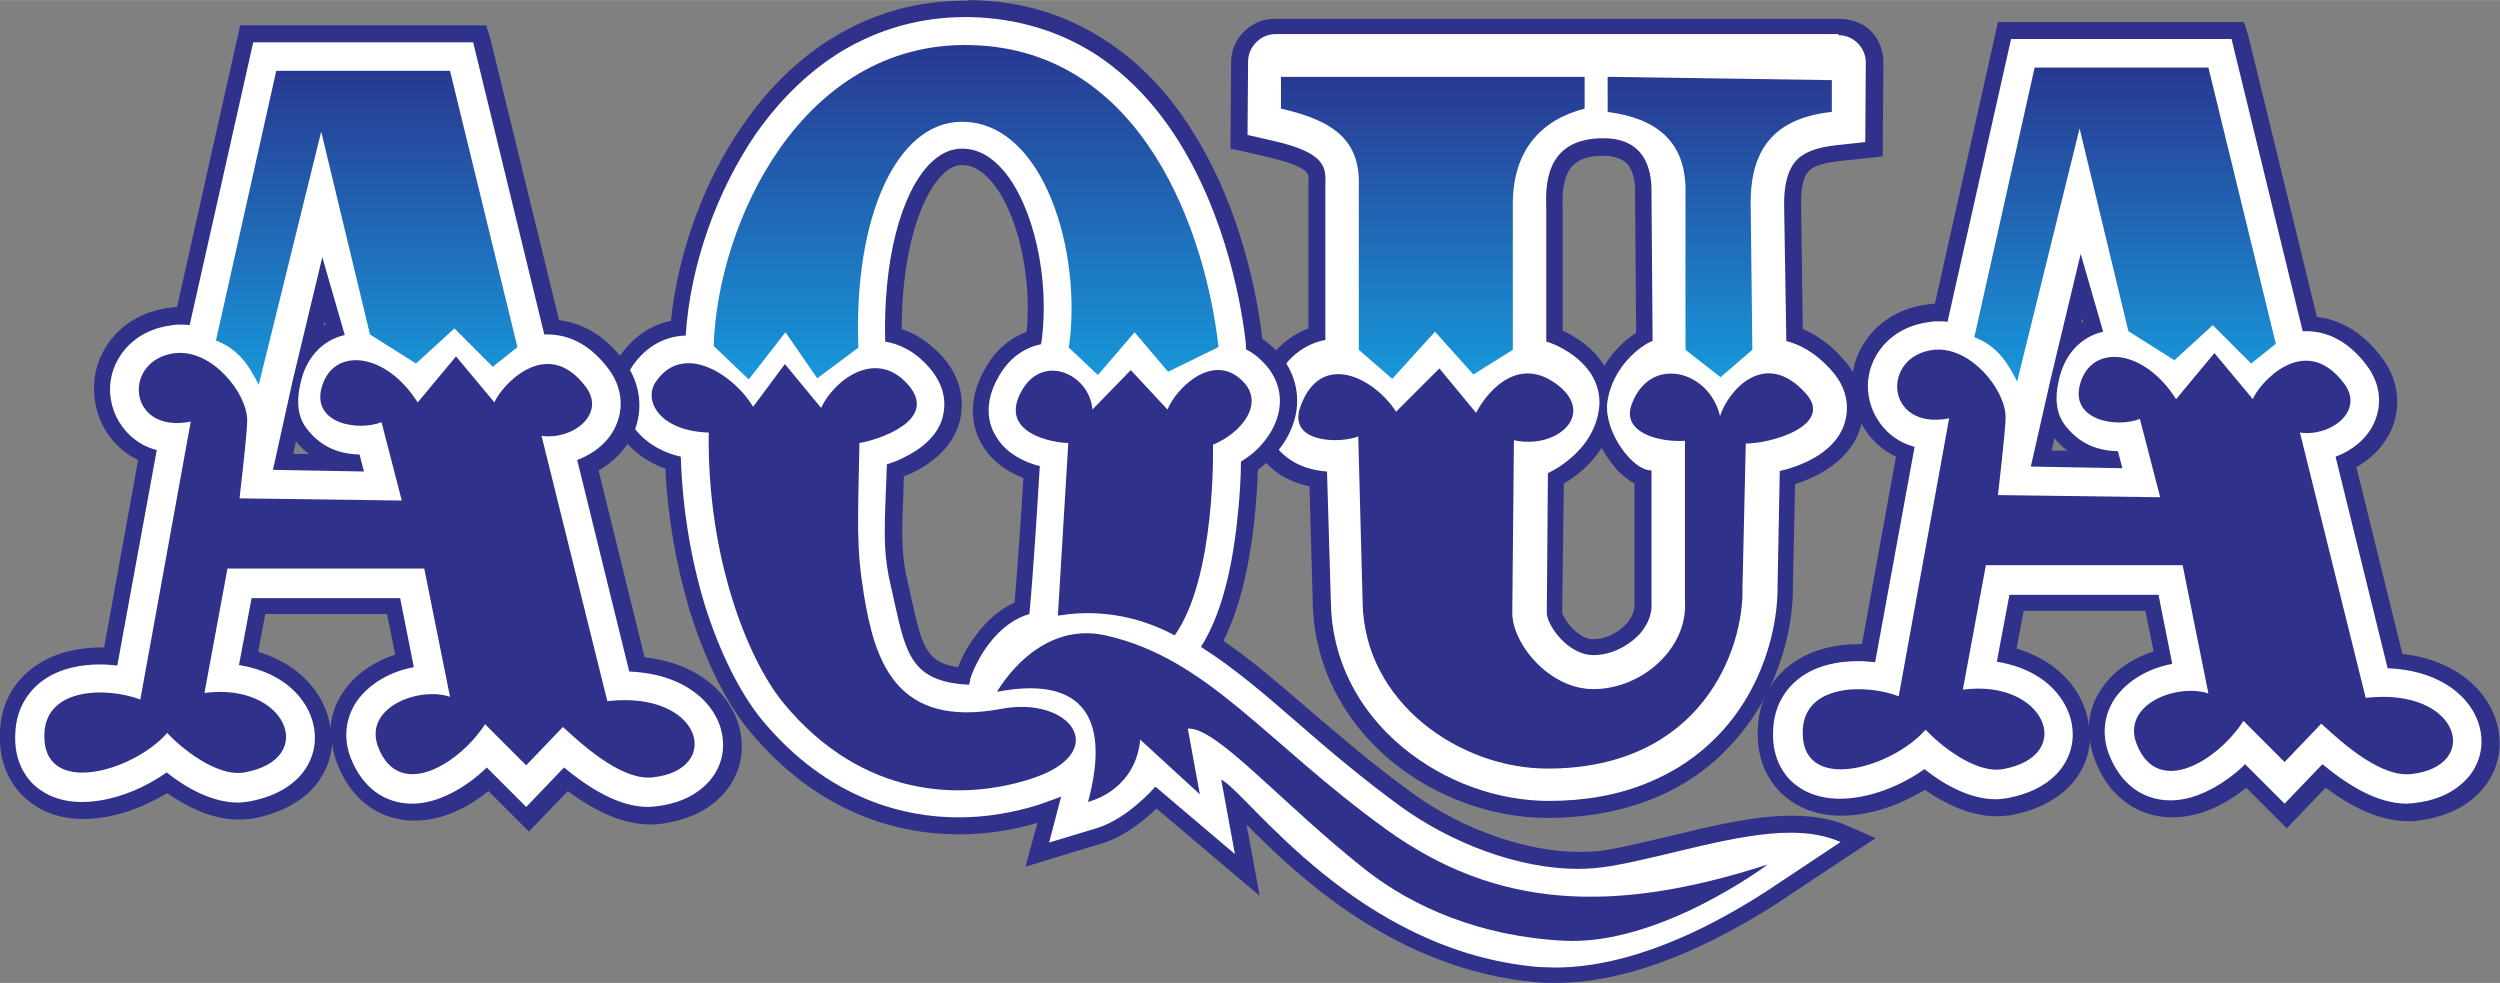 <?xml version="1.0" encoding="UTF-8"?> <svg xmlns="http://www.w3.org/2000/svg" id="Layer_1" viewBox="0 0 456.1 179.3" width="2500" height="983"><rect x="0" y="0" width="456.1" height="179.3" fill="#808080" stroke="none"/><style>.st0{fill:#fff}.st1{fill:#2f318b}.st2{fill:url(#SVGID_1_)}.st3{fill:url(#SVGID_2_)}.st4{fill:url(#SVGID_3_)}.st5{fill:url(#SVGID_4_)}.st6{fill:url(#SVGID_5_)}</style><path class="st0" d="M409.6 141.4c-.7.7-1.5 1.3-2.3 1.8-3.8 2.7-7.7 4.2-11.3 4.2-5.7 0-10.3-3.4-12.6-9.3-1.6-4.1-1.1-8.3 1.3-11.8 2.1-3 5.7-5.4 9.9-6.5l-2-9.9h-24.7l-1.8 9.5c2.7.6 5.1 1.6 7.2 3.1 3.7 2.6 6 6.3 6.3 10.3.3 3.6-.9 7-3.6 9.6-2.3 2.3-5.6 3.9-9.6 4.6-.8.1-1.5.2-2.3.2-5.1 0-10.1-3-13-5.1-1.3.9-2.6 1.6-4.1 2.3-3.8 1.8-7.8 2.8-11.3 2.8-5.3 0-8.5-2.2-10.2-4s-3.7-5.1-3.5-10.3c.2-4.8 2.6-8.7 6.5-11.2 2.8-1.7 6.4-2.6 10.4-2.6.6 0 1.2 0 1.9.1l6.7-36.6c-1.6-.6-3-1.5-4.2-2.6-2.4-2.2-3.9-5.3-4.1-8.6-.2-3.4.9-6.7 3.2-9.3 2.4-2.7 5.7-4.4 9.5-4.8.5-.1 1.1-.1 1.6-.1h.5l11.5-51.5H408l13 53.4c3.3.1 7.8 1.5 11.9 7 2.8 3.7 3.2 8.2 1.2 12.1-1.3 2.6-3.6 4.7-6.5 6.1l9 36.3c11 .8 17 7.6 17.4 14.1.2 3.6-1.2 6.9-3.9 9.4-2.4 2.2-5.7 3.6-9.7 4-.5.1-1 .1-1.5.1-4.6 0-9.6-2.2-15.2-6.7l-7 7.3-7.1-7.4zm-24.3-57.5v-.1c-4.1-.3-7.2-2.1-9.7-5.4-.6-.8-1-1.6-1.3-2.6l-1.8 7.8 12.8.3zm-8.1-21.2c1.3-1.5 2.8-2.6 4.6-3.2l-2.1-7.3-2.5 10.5z"></path><path class="st1" d="M407.1 7l13 53.4h.6c3 0 7.3 1.1 11.2 6.4 2.4 3.3 2.8 7.1 1.1 10.6-1.3 2.7-3.9 4.8-6.9 5.9l9.5 38.6c10.8.4 16.8 6.6 17.1 12.8.2 3.1-1.1 6.1-3.5 8.2-2.2 2-5.2 3.2-8.8 3.6-.4 0-.9.1-1.3.1-5.4 0-10.8-3.4-15.4-7.2l-6.9 7.2-7.2-7.2c-1 1-2.1 1.9-3.2 2.7-3.5 2.5-7.1 3.9-10.4 3.9-5.1 0-9.1-3-11.2-8.3-1.4-3.6-1-7.3 1.1-10.4 2.2-3.1 6-5.4 10.4-6.2l-2.5-12.6h-27.2l-2.3 12.2c3 .5 5.8 1.5 8.1 3.1 3.3 2.3 5.4 5.7 5.7 9.2.3 3.1-.8 6.1-3.1 8.4-2.1 2.1-5.1 3.5-8.8 4.2-.7.1-1.4.2-2.1.2-4.7 0-9.5-2.7-13-5.5-1.4 1-3.1 2-4.8 2.8-3.6 1.7-7.4 2.6-10.6 2.6-4.8 0-7.6-1.9-9.2-3.5-1.5-1.6-3.3-4.5-3-9.2.2-4.3 2.3-7.8 5.8-10 2.6-1.6 5.9-2.4 9.7-2.4 1 0 2.1.1 3.1.2l7.2-39.3c-1.9-.5-3.5-1.4-4.9-2.7-2.1-2-3.4-4.7-3.6-7.6-.2-3 .8-5.9 2.8-8.2 2.1-2.4 5.1-3.9 8.6-4.3.5-.1 1-.1 1.4-.1.6 0 1.1 0 1.7.1l11.6-51.6h40.2m-19.9 78.3l-.8-3.1c-4.5-.1-7.5-1.9-9.7-4.8-1.5-2-1.9-4.7-1.1-8.1 1-4.8 4.1-8 8.1-8.9l-4.1-14.2-5.4 22.5-3.7 16.3 16.7.3M409.4 4h-44.9l-.5 2.3-11 49.1c-.4 0-.7 0-1.1.1-4.3.5-7.9 2.3-10.5 5.3-2.5 2.9-3.8 6.6-3.5 10.4.2 3.7 1.8 7.2 4.5 9.7 1 1 2.2 1.8 3.5 2.4l-6.2 34.2h-.6c-4.3 0-8.2 1-11.2 2.9-4.4 2.7-7 7.1-7.2 12.4-.3 5.8 1.9 9.4 3.9 11.5 1.9 2 5.5 4.5 11.3 4.5 3.7 0 7.9-1 11.9-2.9 1.2-.6 2.3-1.2 3.4-1.8 3.5 2.4 8.1 4.8 13.1 4.8.9 0 1.8-.1 2.6-.2 4.3-.8 7.8-2.5 10.4-5 2.4-2.4 3.8-5.4 4-8.7.1 1.3.5 2.6 1 3.9 2.5 6.4 7.7 10.2 14 10.2 4 0 8.2-1.5 12.2-4.4.4-.3.9-.7 1.3-1l5.2 5.2 2.2 2.2 2.1-2.2 5-5.2c5.5 4.1 10.5 6.1 15.1 6.1.6 0 1.1 0 1.7-.1 4.2-.5 7.9-2 10.5-4.4 3.1-2.8 4.7-6.6 4.4-10.6-.4-7-6.6-14.2-17.7-15.4l-8.4-34.1c2.7-1.5 4.8-3.7 6.1-6.2 2.2-4.4 1.7-9.6-1.4-13.7-3.9-5.3-8.4-7.1-11.9-7.5L410.2 6.6l-.8-2.6zm-29.7 54.8l.2-.7.2.6c-.2 0-.3 0-.4.1zm-5.4 23.4l.5-2.3c.7.9 1.5 1.7 2.4 2.3h-2.9zm-5.1 29.2h22.2l1.5 7.4c-3.9 1.3-7.3 3.6-9.4 6.7-1.5 2.1-2.3 4.5-2.4 6.9-.5-4.3-3-8.3-6.9-11.1-1.9-1.3-4-2.3-6.3-3l1.3-6.9z"></path><path class="st1" d="M431.6 127.3l-12-48.4c5.6.8 11.8-3.9 8.1-8.9-7.2-9.7-15.6 0-16.7 2.8l-7-8.4-7 8.4c-5.8-9.2-15.4-10.2-17.5-2.8-1.9 6.7 6.7 8.1 10.9 6.4l3.7 14.3-29.6-.4s1.4-11.8 1.4-14.2c0-5-6.4-13-13.1-12.3-9.7 1.1-8.9 14.8 2.8 12.5l-9.2 50.7c-6.1-2.3-17.1-2.2-17.5 6.1-.6 11.9 16.2 7.1 22.4 0 2.4 2.6 9 8.1 14.1 7.2 13.5-2.4 7.7-16.5-7.3-14.5l4.2-22.7h35.9l4.7 23.4c-5.6-1.9-15.9 1.9-13.1 9.2 3.9 10 15 2.8 19.5-4.2l7.5 7.5 6.7-7c4.5 4.2 11.1 9.8 16.4 9.2 12.9-1.4 9-15.9-8.3-13.9z"></path><linearGradient id="SVGID_1_" gradientUnits="userSpaceOnUse" x1="387.728" y1="111.942" x2="387.728" y2="169.242" gradientTransform="matrix(1 0 0 -1 0 181.6)"><stop offset="0" stop-color="#1798da"></stop><stop offset="1" stop-color="#293891"></stop></linearGradient><path class="st2" d="M371.2 12.3h31.7l12.3 50.4-4.5 3.6-7-7-7 6.4-8.4-5.3-8.9-37L368 69.6c-1.4-2.8-3.3-6.4-7.8-8.1l11-49.2z"></path><g><path class="st0" d="M282.4 147.8c-9.8 0-19.8-3.7-27.5-10-8.7-7.2-13.6-17.1-13.8-27.8l-.6-22.4c-4-.6-7.2-2.4-9.1-5.1-1.2-1.8-3.1-5.5-1.2-10.7 2.4-6.9 6.6-9.6 10.2-10.6V34c.1-2.8.2-4.6-8.3-6.5l-5.9-1.4.1-14.6c0-3.6 2.9-6.4 6.5-6.4h102.8c1.7 0 3.4.7 4.6 1.9s1.9 2.9 1.9 4.6l-.1 15.9-6.8.7c-3.2.3-5.2 1.1-6.3 2.5-1.1 1.4-1.7 3.9-1.6 7.3l.3 23.4c2.8 1 5.4 2.7 7.7 5.3 4.8 5.3 3.3 10.4 2.4 12.3-1.5 3.5-4.8 6.1-9.6 7.8l-1.8.6-.4 19.7c.2 7.9-2.8 19.6-11.4 28.5-3.7 3.8-8.2 6.8-13.2 8.8-5.8 2.2-12.1 3.4-18.9 3.4zm1.2-36c0 1.2 3.2 6.3 7.1 6.3 2.6 0 5.2-1.2 7.1-3.2.8-.9 2.2-2.7 2-4.9V87.1c-1.2-.4-2.5-1.3-3.7-2.6-1.5-1.6-2.9-3.9-3.7-6.4-2 5.2-6.6 8.1-8.5 9.2l-.3 24.5zm0-50.5c2.8 1 7.4 3.8 9.1 8.6 1.7-4.4 5.1-7.4 7.3-8.6l-.2-25.9v-.2c.1-2-.2-4.9-1.9-6.6-1.2-1.2-3-1.8-5.3-1.8-3 0-5.2.8-6.7 2.2-2.4 2.5-2.3 6.7-2.3 8.9v23.4z"></path><path class="st1" d="M335.4 6.4c2.8 0 5 2.3 5 5l-.1 14.5-5.5.6c-3.6.4-6 1.4-7.3 3-1.4 1.7-2.1 4.5-2 8.3l.4 24.4c2.4.6 5.3 2.1 8.1 5.2 4.2 4.6 2.9 9 2.2 10.7-1.4 3.1-4.3 5.4-8.7 7-.9.3-1.8.6-2.8.8l-.4 20.9c.1 7.7-2.7 19-11 27.5-3.6 3.7-7.8 6.5-12.7 8.5-5.3 2.2-11.4 3.3-18 3.3-9.4 0-19.1-3.5-26.6-9.7-8.4-6.9-13.1-16.4-13.2-26.7l-.7-23.7c-4.2-.3-7.4-2-9.4-4.7-1.1-1.5-2.7-4.8-1.1-9.4 2.5-7.1 7-9.3 10.2-9.9V33.7c.1-3.1.2-5.8-9.4-8l-4.8-1.1.1-13.4c0-2.7 2.3-5 5-5h102.7m-44.7 113.3c3 0 6-1.4 8.2-3.6 1-1 2.6-3.2 2.4-6V85.8h-.1c-3.3 0-8.4-6.8-8-12.1.8-7.1 6.8-11.1 8.3-11.5l-.2-26.8v-.2c.1-4.8-1.5-10-8.8-10-10.9 0-10.5 9.1-10.4 12.8v24.3c1.9.5 9.9 3.9 9.7 11.4-.5 8.7-9.4 12.6-9.4 12.6l-.2 25.4c-.1 2.2 3.8 7.8 8.5 7.8M335.4 3.4H232.6c-4.4 0-8 3.6-8 7.9l-.1 13.4v2.4l2.3.5 4.8 1.1c4.8 1.1 6.3 2.2 6.8 2.7.3.4.4.8.3 2.3v26.2c-3.4 1.3-7.7 4.3-10.1 11.2-2 5.9 0 10.1 1.4 12.1 2 2.8 5.1 4.7 8.9 5.5l.6 21.2c.2 11.1 5.3 21.4 14.3 28.9 8 6.6 18.4 10.4 28.5 10.4 7 0 13.5-1.2 19.2-3.5 5.3-2.1 9.9-5.2 13.7-9.2 9-9.2 12-21.3 11.9-29.6l.4-18.6.9-.3c5.2-1.9 8.8-4.8 10.5-8.6.8-1.7 2.8-7.9-2.7-14-2.2-2.5-4.7-4.3-7.3-5.4l-.3-22.3v-.1c-.1-4.1.7-5.7 1.3-6.3.8-1 2.7-1.6 5.4-1.9l5.5-.6 2.7-.3v-2.7l.1-14.5c0-2.1-.8-4.2-2.3-5.7s-3.8-2.2-5.9-2.2zm-50.3 56.9V38c-.1-2-.1-5.8 1.8-7.8 1.2-1.2 3-1.8 5.6-1.8 1.9 0 3.4.5 4.3 1.4 1.3 1.4 1.6 3.8 1.5 5.5v.4l.2 25c-1.9 1.2-4.1 3.2-5.8 6-2.1-3.3-5.2-5.3-7.6-6.4zm.2 27.9c1.9-1.1 4.8-3.2 6.9-6.5.8 1.5 1.8 2.8 2.7 3.9.9.9 2 1.9 3.3 2.6v22c.1 1.6-1 3.1-1.6 3.7-1.6 1.7-3.8 2.7-6 2.7-2.7 0-5.4-3.7-5.6-4.9l.3-23.5z"></path><linearGradient id="SVGID_2_" gradientUnits="userSpaceOnUse" x1="261.428" y1="112.5" x2="261.428" y2="167.6" gradientTransform="matrix(1 0 0 -1 0 181.6)"><stop offset="0" stop-color="#1798da"></stop><stop offset="1" stop-color="#293891"></stop></linearGradient><path class="st3" d="M289.1 14h-55.4v5.8c9.7 2.2 14.5 5.8 14.2 14.2v29.8l6.1 5.3 7.8-8.6 7 7.8 7.2-4.5V38.2c-.3-10.9 5.3-16.4 13.1-18.4V14z"></path><linearGradient id="SVGID_3_" gradientUnits="userSpaceOnUse" x1="313.778" y1="112.741" x2="313.778" y2="167.541" gradientTransform="matrix(1 0 0 -1 0 181.6)"><stop offset="0" stop-color="#1798da"></stop><stop offset="1" stop-color="#293891"></stop></linearGradient><path class="st4" d="M334.2 14.6l-40.9-.6v6.4c8.4 1.1 14.5 5 14.2 15v28.4l6.4 5 5.8-5-.3-25.9c-.3-10.9 4.5-16.4 14.8-17.5v-5.8z"></path><path class="st1" d="M262.6 67.2l6.7 8.1c1.4-2.8 7.2-11.1 15-5 6.8 5.4-.3 11.7-8.1 10l-.3 31.5c0 5.6 6.7 13.9 14.8 13.9 8.9 0 17.3-7.5 16.7-16.1V80.4c-4.5.3-11.7-1.4-9.7-6.7 3.4-9.1 14.2-6.1 16.1 2.2 1.4-4.5 8.1-12.5 15.6-4.2 5.3 5.8-6.1 9.2-10.9 9.2l-.6 26.2c.3 11.4-7.5 33.1-35.6 33.1-15.9 0-33.4-12-33.7-30.3l-.8-30.3c-3.6 1.4-12.8 1.1-10.6-5.3 3.7-10.6 13.6-5.3 17.5.8l7.9-7.9z"></path></g><g><path class="st0" d="M283.7 178c-1.1 0-2.1 0-3.2-.1-26.5-2.2-44.7-20.8-53.5-29.8-.7-.7-1.4-1.4-2-2.1l2.5 13.6-16.6-14c-2.1 2.2-6.1 5.6-10.5 7l-11.2 3.4 2.2-8.1c-.6.2-1.1.4-1.5.5-4.9 1.6-10 2.4-15.1 2.4-10 0-24.5-3.2-37-18.3-4.2-5-7.9-12.6-10.6-21.4-2.5-8.2-4.1-17.4-4.4-26.4-5.9-1.8-8.4-5.5-9.3-7.1-1.9-3.7-1.7-7.9.5-11.2 2.4-3.6 5.8-5.8 9.7-6.3 1.1-12.6 5.9-26 13-36.2 4.6-6.6 10-11.8 16.2-15.5 7-4.2 14.8-6.4 23.1-6.4h.9c8.7.2 16.7 2.5 23.7 7.1 6 3.9 11.2 9.3 15.5 16.2 9.1 14.4 11.8 31.1 12.5 37.6v.3c.9.5 1.7 1.1 2.4 1.9 3.1 2.9 4.4 6.7 3.6 10.7-.5 2.7-2 5.3-4.3 7.5-.8.7-1.6 1.4-2.5 2.1-.1 2.6-.2 6.2-.7 10.3-1 9.5-3.1 17-6.1 22.2 5.6 3.7 10.8 8.2 16.7 13.3 5.4 4.7 11.5 10 18.8 15.2 9.5 6.9 21.2 10.9 31.3 10.9 1.9 0 3.8-.2 5.6-.5 3.8-.7 7.9-1.6 11.8-2.6 7.3-1.7 14.8-3.5 21.4-3.5 3.8 0 7 .6 9.7 1.8l2.5 1.1-15.7 10.4c-14.3 9-28 14-39.4 14zM163.2 85.8c0 1.5-.1 2.9-.1 4.3-.3 7.7-.4 11.2.9 16.8l.6 2.7c2.1 9 3 13 11 13.7.4-1.4 1.7-4.1 3.5-6.6 2.1-2.8 4.6-4.8 7.3-5.8.7-7.5 1.4-19.7 1.7-24.8-3.6-1.2-6.3-3.2-7.8-5.9-1.2-2.1-2.7-6.6.7-12.4 1.8-3.1 4.5-5.3 7.6-6.2 1.4-10.9-1.5-23.5-6.7-29.6-2-2.3-4-3.4-6.4-3.4-1.7 0-3.2.8-4.8 2.4-5 5.1-7.9 16.6-7.7 30.1 2.9.7 5.4 2.4 7.6 4.9 4.1 4.7 3.3 9 2.5 11.2-1.2 3.2-3.8 5.8-8 7.7-.5.3-1.2.6-1.9.9z"></path><path class="st1" d="M176.1 3.1h.9c8.5.2 16.2 2.5 22.9 6.8 5.8 3.8 10.9 9.1 15.1 15.8 8.9 14.2 11.6 30.6 12.3 37v1c1 .5 2 1.2 2.9 2.1 2.7 2.6 3.8 5.9 3.1 9.3-.5 2.4-1.8 4.7-3.9 6.8-.9.9-1.9 1.6-3 2.3 0 2.6-.2 6.5-.7 10.9-1.1 10.1-3.3 17.7-6.6 22.9 6 3.8 11.6 8.6 17.8 14 5.4 4.7 11.6 10 18.9 15.3 9.1 6.5 21.2 11.2 32.1 11.2 2 0 4-.2 5.9-.5 10.9-1.9 23-6.1 32.9-6.1 3.3 0 6.4.5 9.1 1.7l-13.4 8.9c-18.4 11.9-31.2 14-38.7 14-1.1 0-2.1-.1-3-.1-33.1-2.8-52.9-31.6-57.9-34.2l2.5 13.6-14.5-12.3c-2.8 3.1-6.8 6.4-10.8 7.6l-8.6 2.6 2.2-8.4-1.3.5c-.6.2-2.2.8-2.8 1-4.8 1.5-9.7 2.3-14.6 2.3-9.6 0-23.7-3.1-35.9-17.8-4-4.9-7.7-12.3-10.4-20.9-2.6-8.5-4.1-17.8-4.4-27.1-6-1.4-8.5-5-9.4-6.7-1.6-3.2-1.5-6.8.5-9.7 2.4-3.6 5.9-5.6 9.8-5.7.8-12.7 5.6-26.3 12.8-36.8 4.5-6.4 9.8-11.5 15.7-15.1 6.9-4.1 14.4-6.2 22.5-6.2m.7 121.8c.1-.4.2-.7.2-1 .3-1.1 1.5-3.9 3.3-6.3 2.5-3.3 5.1-4.9 7.5-5.6.7-7.3 1.5-20.2 1.9-27-.3-.1-.5-.1-.8-.2-3.5-1.1-5.9-2.9-7.3-5.4-1.1-1.8-2.4-5.7.7-10.9 1.8-3.1 4.5-5.1 7.6-5.7l.1-.4c1.6-11.4-1.4-24.9-7-31.4-2.3-2.6-4.7-3.9-7.5-3.9-2.1 0-4 .9-5.9 2.8-5.4 5.6-8.5 18-8.1 32.4 2.4.4 5.3 1.6 8 4.7 3.6 4.1 2.9 7.9 2.3 9.7-1 2.8-3.4 5.1-7.2 6.9-1 .5-1.9.8-2.8 1.1-.1 1.9-.1 3.7-.2 5.3-.3 7.9-.4 11.4 1 17.2l.6 2.7c2.1 9.5 3.2 14.5 13.6 15M176.1.1c-8.6 0-16.6 2.2-23.9 6.6-6.3 3.8-11.9 9.2-16.6 16-7.1 10.1-11.9 23.3-13.2 35.8-3.8.8-7.1 3.1-9.5 6.7-2.5 3.8-2.8 8.6-.6 12.7.9 1.7 3.4 5.5 9.1 7.6.4 8.9 2 17.7 4.4 25.8 2.8 9 6.6 16.8 10.9 22 12.9 15.6 27.9 18.9 38.2 18.9 4.8 0 9.7-.7 14.4-2.1l-.8 2.8-1.4 5.2 5.2-1.6 8.6-2.6c4.1-1.2 7.7-4.1 10.1-6.4l12.4 10.5 6.4 5.4-1.5-8.3-.9-4.7c9.4 9.5 27.4 26.6 53.1 28.8 1.1.1 2.2.1 3.3.1 11.8 0 25.4-4.9 40.4-14.5l13.4-8.9 4.6-3-5-2.2c-2.9-1.3-6.3-1.9-10.3-1.9-6.8 0-14.4 1.8-21.7 3.6-3.9.9-8 1.9-11.7 2.6-1.7.3-3.5.4-5.4.4-9.6 0-21.3-4.1-30.4-10.7-7.2-5.2-13.3-10.5-18.7-15.1-5.6-4.8-10.5-9.1-15.8-12.7 2.7-5.4 4.6-12.6 5.6-21.6.4-3.7.6-7.1.7-9.6.7-.6 1.4-1.1 2.1-1.8 2.5-2.4 4.2-5.3 4.8-8.3.9-4.4-.6-8.8-4-12.1-.7-.6-1.3-1.2-2.1-1.7-.8-6.9-3.6-23.4-12.7-37.8-4.4-7.1-9.8-12.7-16-16.7-7.2-4.7-15.5-7.2-24.5-7.3-.4.1-.7.1-1 .1zM164.5 60c0-12.5 2.8-23.3 7.3-28 1.6-1.7 2.9-1.9 3.7-1.9 1.2 0 3 .3 5.3 2.9 4.8 5.5 7.5 17.3 6.5 27.5-3.1 1.2-5.7 3.4-7.5 6.6-3.8 6.5-2.1 11.5-.7 13.9 1.6 2.8 4.1 4.8 7.6 6.2-.3 5.4-1 15.7-1.6 22.7-2.6 1.2-5 3.2-7 5.9-1.5 1.9-2.7 4.2-3.3 5.9-5.9-.8-6.6-4-8.5-12.4l-.6-2.7c-1.3-5.4-1.2-8.6-.9-16.4 0-1.1.1-2.1.1-3.3.4-.2.8-.3 1.2-.5 4.5-2.1 7.4-5 8.7-8.6.7-2 1.9-7.3-2.8-12.7-2.3-2.5-4.8-4.2-7.5-5.1z"></path><path class="st1" d="M193 112.3l1.9-31.5c-2.5 0-13.1-1.7-8.4-9.7 3.9-6.7 12.3-2.8 12.8 3.6l7-7.2 6.7 7.2c1.4-3.6 8.1-10.6 13.6-5.3 4.4 4.2-.3 9.7-5.3 11.7 0 0 .6 24.2-7 34.8-3.5-1.9-11.3-5.3-21.3-3.6z"></path><linearGradient id="SVGID_4_" gradientUnits="userSpaceOnUse" x1="176.278" y1="112.462" x2="176.278" y2="173.47" gradientTransform="matrix(1 0 0 -1 0 181.6)"><stop offset="0" stop-color="#1798da"></stop><stop offset="1" stop-color="#293891"></stop></linearGradient><path class="st5" d="M176.9 8.2c32 .6 43.2 35.1 45.4 55.1l-9.2 4.5-6.1-7.2-6.7 7.8-5.3-5c2.5-17.3-4.5-41.2-19.5-41.2-12 0-19.8 17.5-18.9 41.2l-7.5 5.6-5.8-8.4-6.7 8.6-6.4-6.1c.7-22.4 16-55.5 46.7-54.9z"></path><path class="st1" d="M181.9 126.2s7.2-13.1 19.8-10.3c18.7 4.2 29.2 19.5 51.2 35.4 20 14.4 41.2 15.6 69.6 6.4 0 0-19.8 14.9-37.3 13.9-15.3-.8-27.4-6.2-35.9-12.8-15.6-12.3-27.3-26.2-32.6-25.9l2.2 12-10.9-10c-.3 4.5-3.1 9.5-9.5 11.4 4.5-16.7-2.2-22.9-16.6-20.1z"></path><path class="st1" d="M143.2 66.4l-5.8 7.8c-3.3-5.6-12.7-12.1-17.8-4.5-2.2 3.3.6 8.9 9.7 9.2-.3 22.6 7 41.2 13.6 49.3 14.6 17.7 32.9 17.8 45.1 13.9 15-4.8 7.4-15.2-5.3-12.8-19.2 3.6-23.1-8.6-25.1-20.9-1.4-8.6-1.1-13.1-.8-27.6 3.6-.6 14.5-4.2 8.9-10.6-5.9-6.8-13.6-.8-15.9 4.2l-6.6-8z"></path></g><g><path class="st0" d="M88.9 142c-.7.7-1.5 1.3-2.3 1.8-3.8 2.7-7.7 4.2-11.3 4.2-5.7 0-10.3-3.4-12.6-9.3-1.6-4.1-1.1-8.3 1.3-11.8 2.1-3.1 5.7-5.4 9.9-6.5l-2-9.9H47.1l-1.8 9.5c2.7.6 5.1 1.6 7.2 3.1 3.7 2.6 6 6.3 6.3 10.3.3 3.6-.9 7-3.6 9.6-2.3 2.3-5.6 3.9-9.6 4.6-.8.1-1.5.2-2.3.2-5.1 0-10.1-3-13-5.1-1.3.9-2.6 1.6-4.1 2.3-3.8 1.8-7.8 2.8-11.3 2.8-5.3 0-8.5-2.2-10.2-4s-3.7-5.1-3.5-10.3c.2-4.8 2.6-8.7 6.5-11.2 2.8-1.7 6.4-2.6 10.4-2.6.6 0 1.2 0 1.9.1l6.7-36.6c-1.6-.6-3-1.5-4.2-2.6-2.4-2.2-3.9-5.3-4.1-8.6-.2-3.4.9-6.7 3.2-9.3 2.4-2.7 5.7-4.4 9.5-4.8.5-.1 1.1-.1 1.6-.1h.5L44.8 6.3h42.5l13 53.4c3.3.1 7.8 1.5 11.9 7 2.8 3.7 3.2 8.2 1.2 12.1-1.3 2.6-3.6 4.7-6.5 6.1l9 36.3c11 .8 17 7.6 17.4 14.1.2 3.6-1.2 6.9-3.9 9.4-2.4 2.2-5.7 3.6-9.7 4-.5.1-1 .1-1.5.1-4.6 0-9.6-2.2-15.2-6.7l-7 7.3-7.1-7.4zM64.5 84.5v-.1c-4.1-.3-7.2-2.1-9.7-5.4-.6-.8-1-1.6-1.3-2.6l-1.8 7.8 12.8.3zm-8-21.2c1.3-1.5 2.8-2.6 4.6-3.2L59 52.8l-2.5 10.5z"></path><path class="st1" d="M86.3 7.6l13 53.4h.6c3 0 7.3 1.1 11.2 6.4 2.4 3.3 2.8 7.1 1.1 10.6-1.3 2.7-3.9 4.8-6.9 5.9l9.5 38.6c10.8.4 16.8 6.6 17.1 12.8.2 3.1-1.1 6.1-3.5 8.2-2.2 2-5.2 3.2-8.8 3.6-.4 0-.9.1-1.3.1-5.4 0-10.8-3.4-15.4-7.2l-6.9 7.2-7.2-7.2c-1 1-2.1 1.9-3.2 2.7-3.5 2.5-7.1 3.9-10.4 3.9-5.1 0-9.1-3-11.2-8.3-1.4-3.6-1-7.3 1.1-10.4 2.2-3.1 6-5.4 10.4-6.2L73 109.1H45.9l-2.3 12.2c3 .5 5.8 1.5 8.1 3.1 3.3 2.3 5.4 5.7 5.7 9.2.3 3.1-.8 6.1-3.1 8.4-2.1 2.1-5.1 3.5-8.8 4.2-.7.1-1.4.2-2.1.2-4.7 0-9.5-2.7-13-5.5-1.4 1-3.1 2-4.8 2.8-3.6 1.7-7.4 2.6-10.6 2.6-4.8 0-7.6-1.9-9.2-3.5-1.5-1.6-3.3-4.5-3-9.2.2-4.3 2.3-7.8 5.8-10 2.6-1.6 5.9-2.4 9.7-2.4 1 0 2.1.1 3.1.2l7.2-39.3c-1.9-.5-3.5-1.4-4.9-2.7-2.1-2-3.4-4.7-3.6-7.6-.2-3 .8-5.9 2.8-8.2 2.1-2.4 5.1-3.9 8.6-4.3.5-.1 1-.1 1.4-.1.6 0 1.1 0 1.7.1L46.2 7.7h40.1M66.4 86l-.8-3.1c-4.5-.1-7.5-1.9-9.7-4.8-1.5-2-1.9-4.7-1.1-8.1 1-4.8 4.1-8 8.1-8.9l-4.1-14.2-5.4 22.5-3.6 16.3 16.6.3M88.7 4.6H43.8l-.5 2.3-11 49.1c-.4 0-.7 0-1.1.1-4.3.5-7.9 2.3-10.5 5.3-2.5 2.9-3.8 6.6-3.5 10.4.2 3.7 1.8 7.2 4.5 9.7 1 1 2.2 1.8 3.5 2.4L19 118.1h-.6c-4.3 0-8.2 1-11.2 2.9-4.4 2.7-7 7.1-7.2 12.4-.3 5.8 1.9 9.4 3.9 11.5 1.9 2 5.5 4.5 11.3 4.5 3.7 0 7.9-1 11.9-2.9 1.2-.6 2.3-1.2 3.4-1.8 3.5 2.4 8.1 4.8 13.1 4.8.9 0 1.8-.1 2.6-.2 4.3-.8 7.8-2.5 10.4-5 2.4-2.4 3.8-5.4 4-8.7.1 1.3.5 2.6 1 3.9 2.5 6.4 7.7 10.2 14 10.2 4 0 8.2-1.5 12.2-4.4.4-.3.9-.7 1.3-1l5.2 5.2 2.2 2.2 2.1-2.2 5-5.2c5.5 4.1 10.5 6.1 15.1 6.1.6 0 1.1 0 1.7-.1 4.2-.5 7.9-2 10.5-4.4 3.1-2.8 4.7-6.6 4.4-10.6-.4-7-6.5-14.2-17.7-15.4l-8.4-34.1c2.7-1.5 4.8-3.7 6.1-6.2 2.2-4.4 1.7-9.6-1.4-13.7-3.9-5.3-8.4-7.1-11.9-7.5L89.5 7.2l-.8-2.6zM59 59.4l.2-.7.2.6c-.2 0-.3 0-.4.1zm-5.5 23.4l.5-2.3c.7.9 1.5 1.7 2.4 2.3h-2.9zM48.4 112h22.2l1.5 7.4c-3.9 1.3-7.3 3.6-9.4 6.7-1.5 2.1-2.3 4.5-2.4 6.9-.5-4.3-3-8.3-6.9-11.1-1.9-1.3-4-2.3-6.3-3l1.3-6.9z"></path><path class="st1" d="M110.8 127.9l-12-48.4c5.6.8 11.8-3.9 8.1-8.9-7.2-9.7-15.6 0-16.7 2.8l-7-8.4-7 8.4c-5.8-9.2-15.4-10.2-17.5-2.8-1.9 6.7 6.7 8.1 10.9 6.4l3.7 14.3-29.6-.4s1.4-11.8 1.4-14.2c0-5-6.4-13-13.1-12.3-9.7 1.1-8.9 14.8 2.8 12.5l-9.2 50.7c-6.1-2.3-17.1-2.2-17.5 6.1-.6 11.9 16.2 7.1 22.4 0 2.4 2.6 9 8.1 14.1 7.2 13.5-2.4 7.7-16.5-7.3-14.5l4.2-22.7h35.9l4.7 23.4c-5.6-1.9-15.9 1.9-13.1 9.2 3.9 10 15 2.8 19.5-4.2l7.5 7.5 6.7-7c4.5 4.2 11.1 9.8 16.4 9.2 12.9-1.4 9-15.9-8.3-13.9z"></path><linearGradient id="SVGID_5_" gradientUnits="userSpaceOnUse" x1="66.928" y1="111.4" x2="66.928" y2="168.7" gradientTransform="matrix(1 0 0 -1 0 181.6)"><stop offset="0" stop-color="#1798da"></stop><stop offset="1" stop-color="#293891"></stop></linearGradient><path class="st6" d="M50.4 12.9h31.7l12.3 50.4-4.5 3.6-7-7-7 6.4-8.4-5.3-8.9-37-11.4 46.2c-1.4-2.8-3.3-6.4-7.8-8.1l11-49.2z"></path></g></svg> 